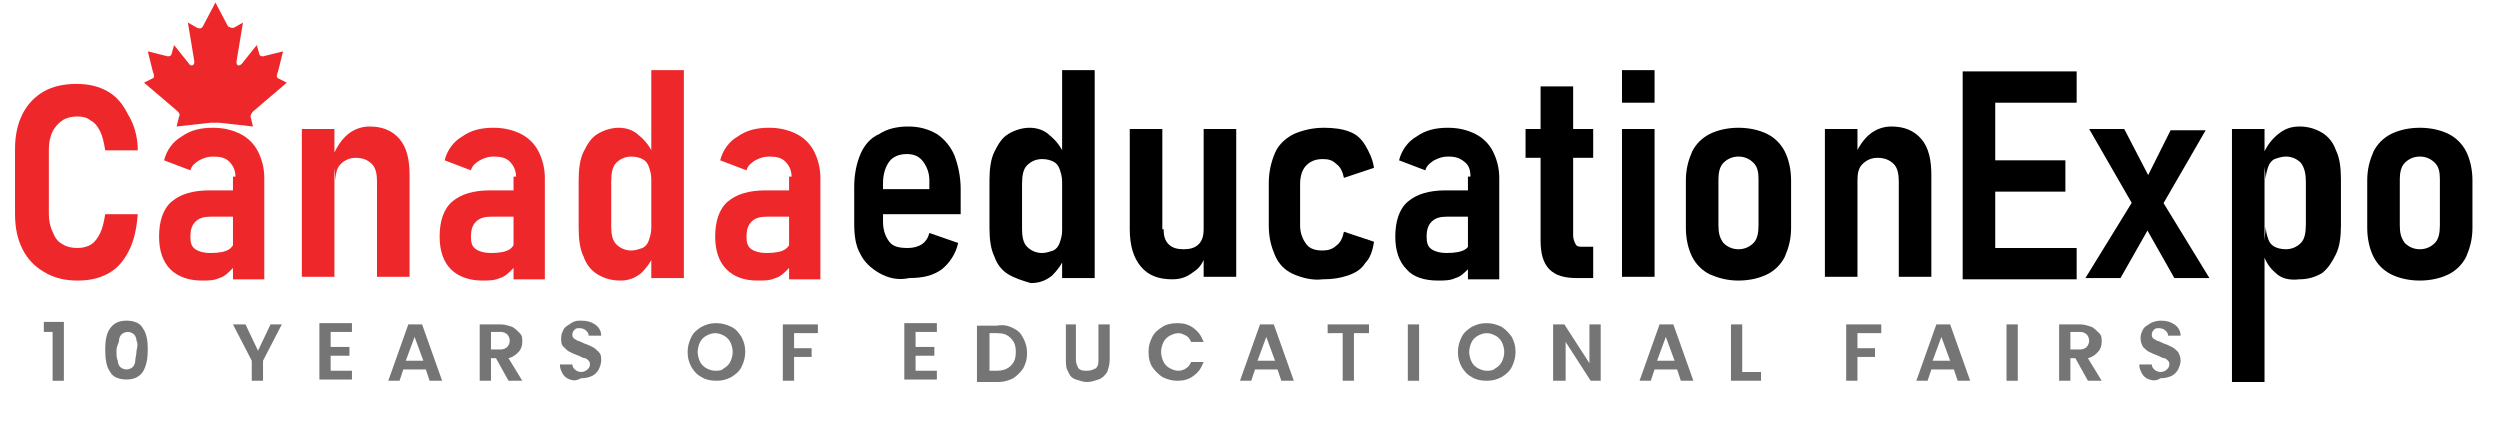 <?xml version="1.0" encoding="utf-8"?>
<!-- Generator: Adobe Illustrator 27.6.1, SVG Export Plug-In . SVG Version: 6.00 Build 0)  -->
<svg version="1.1" id="Layer_1" xmlns="http://www.w3.org/2000/svg" xmlns:xlink="http://www.w3.org/1999/xlink" x="0px" y="0px"
	 viewBox="0 0 199.6 34.6" style="enable-background:new 0 0 199.6 34.6;" xml:space="preserve">
<style type="text/css">
	.st0{fill-rule:evenodd;clip-rule:evenodd;fill:#ED272A;}
	.st1{fill:#ED272A;}
	.st2{fill:#757575;}
</style>
<path class="st0" d="M20.2,8.9l2.7-2.3l-0.6-0.3c-0.3-0.1-0.2-0.3-0.1-0.6l0.4-1.6l-1.6,0.4c-0.2,0-0.3-0.1-0.3-0.2l-0.2-0.7
	l-1.2,1.5c-0.2,0.2-0.5,0.2-0.4-0.3l0.5-3l-0.7,0.4c-0.2,0.1-0.5-0.1-0.5-0.1l-1-1.9l-1,1.9c-0.1,0.2-0.3,0.2-0.5,0.1L15,1.8l0.5,3
	c0.1,0.5-0.3,0.5-0.4,0.3l-1.2-1.5l-0.2,0.7c0,0.1-0.1,0.2-0.3,0.2l-1.6-0.4l0.4,1.6c0.1,0.3,0.2,0.5-0.1,0.6l-0.6,0.3l2.7,2.3
	c0.1,0.1,0.2,0.3,0.1,0.4l-0.2,0.8c0.9-0.1,1.8-0.2,2.7-0.3c0,0,0.1,0,0.1,0c0.1,0,0.2,0,0.3,0c0.1,0,0.1,0,0.2,0c0,0,0.1,0,0.1,0
	c0.9,0.1,1.8,0.2,2.7,0.3l-0.2-0.8C20,9.2,20.1,9,20.2,8.9z"/>
<path d="M156.7,5.7h2.6v16.6h-2.6V5.7z M157.9,5.7h7.9v2.5h-7.9V5.7z M157.9,12.8h7v2.5h-7V12.8z M157.9,19.8h7.9v2.5h-7.9V19.8z"/>
<path class="st1" d="M3.5,21.7c-0.7-0.4-1.3-1-1.7-1.8c-0.4-0.8-0.6-1.7-0.6-2.8v-5.2c0-1.1,0.2-2,0.6-2.8c0.4-0.8,1-1.4,1.7-1.8
	c0.7-0.4,1.6-0.6,2.6-0.6c1,0,1.8,0.2,2.5,0.6c0.7,0.4,1.2,1,1.6,1.8C10.7,9.9,11,10.9,11,12H8.4c-0.1-0.6-0.2-1.1-0.4-1.5
	c-0.2-0.4-0.4-0.7-0.8-0.9C7,9.4,6.6,9.3,6.2,9.3C5.7,9.3,5.3,9.4,5,9.6c-0.3,0.2-0.6,0.5-0.8,0.9c-0.2,0.4-0.3,0.9-0.3,1.4v5.2
	c0,0.5,0.1,1,0.3,1.4C4.4,19,4.6,19.3,5,19.5c0.3,0.2,0.7,0.3,1.2,0.3c0.4,0,0.8-0.1,1.1-0.3C7.6,19.3,7.8,19,8,18.6
	c0.2-0.4,0.3-0.9,0.4-1.5H11c-0.1,1.2-0.3,2.1-0.7,2.9c-0.4,0.8-0.9,1.4-1.6,1.8c-0.7,0.4-1.5,0.6-2.5,0.6
	C5.2,22.4,4.3,22.2,3.5,21.7z"/>
<path class="st1" d="M13.6,21.5c-0.6-0.6-0.9-1.5-0.9-2.6c0-1.2,0.3-2.2,1-2.8c0.7-0.6,1.7-0.9,3-0.9h2.2l0.2,2.1h-2.3
	c-0.5,0-0.9,0.1-1.2,0.4c-0.3,0.3-0.4,0.7-0.4,1.2c0,0.5,0.1,0.8,0.4,1c0.3,0.2,0.7,0.3,1.2,0.3c0.7,0,1.2-0.1,1.5-0.3
	c0.3-0.2,0.5-0.6,0.5-1l0.2,1.4c-0.1,0.5-0.2,0.9-0.5,1.2c-0.3,0.3-0.6,0.6-1,0.7c-0.4,0.2-0.9,0.2-1.4,0.2
	C15.1,22.4,14.2,22.1,13.6,21.5z M18.8,14.1c0-0.5-0.2-0.9-0.5-1.2c-0.3-0.3-0.7-0.4-1.3-0.4c-0.4,0-0.7,0.1-1.1,0.3
	c-0.3,0.2-0.6,0.4-0.7,0.8l-2.1-0.8c0.2-0.8,0.7-1.5,1.4-1.9c0.7-0.5,1.5-0.7,2.5-0.7c0.9,0,1.6,0.2,2.2,0.5
	c0.6,0.3,1.1,0.8,1.4,1.4c0.3,0.6,0.5,1.3,0.5,2.1v8.1h-2.5V14.1z"/>
<path class="st1" d="M24.1,10.3h2.6v11.8h-2.6V10.3z M30.1,14.5c0-0.6-0.1-1.1-0.4-1.4c-0.3-0.3-0.7-0.5-1.3-0.5
	c-0.5,0-0.9,0.2-1.2,0.5c-0.3,0.3-0.4,0.7-0.4,1.3l-0.2-2c0.3-0.7,0.7-1.3,1.2-1.7c0.5-0.4,1.1-0.6,1.7-0.6c1,0,1.8,0.3,2.4,1
	c0.6,0.7,0.8,1.7,0.8,2.9v8.1h-2.6V14.5z"/>
<path class="st1" d="M36,21.5c-0.6-0.6-0.9-1.5-0.9-2.6c0-1.2,0.3-2.2,1-2.8c0.7-0.6,1.7-0.9,3-0.9h2.2l0.2,2.1h-2.3
	c-0.5,0-0.9,0.1-1.2,0.4c-0.3,0.3-0.4,0.7-0.4,1.2c0,0.5,0.1,0.8,0.4,1c0.3,0.2,0.7,0.3,1.2,0.3c0.7,0,1.2-0.1,1.5-0.3
	c0.3-0.2,0.5-0.6,0.5-1l0.2,1.4c-0.1,0.5-0.2,0.9-0.5,1.2c-0.3,0.3-0.6,0.6-1,0.7c-0.4,0.2-0.9,0.2-1.4,0.2
	C37.5,22.4,36.6,22.1,36,21.5z M41.2,14.1c0-0.5-0.2-0.9-0.5-1.2c-0.3-0.3-0.7-0.4-1.3-0.4c-0.4,0-0.7,0.1-1.1,0.3
	c-0.3,0.2-0.6,0.4-0.7,0.8l-2.1-0.8c0.2-0.8,0.7-1.5,1.4-1.9c0.7-0.5,1.5-0.7,2.5-0.7c0.9,0,1.6,0.2,2.2,0.5
	c0.6,0.3,1.1,0.8,1.4,1.4c0.3,0.6,0.5,1.3,0.5,2.1v8.1h-2.5V14.1z"/>
<path class="st1" d="M47.7,21.9c-0.5-0.3-0.9-0.8-1.1-1.4c-0.3-0.6-0.4-1.4-0.4-2.3v-3.8c0-0.9,0.1-1.7,0.4-2.3
	c0.3-0.6,0.6-1.1,1.1-1.4c0.5-0.3,1.1-0.5,1.7-0.5c0.6,0,1.2,0.2,1.6,0.6c0.5,0.4,0.9,0.9,1.2,1.6L52,14.3c0-0.4-0.1-0.7-0.2-1
	c-0.1-0.3-0.3-0.5-0.5-0.6c-0.2-0.1-0.5-0.2-0.9-0.2c-0.5,0-0.9,0.2-1.2,0.5c-0.3,0.3-0.4,0.8-0.4,1.5v3.6c0,0.6,0.1,1.1,0.4,1.4
	c0.3,0.3,0.7,0.5,1.2,0.5c0.3,0,0.6-0.1,0.9-0.2c0.2-0.1,0.4-0.3,0.5-0.6c0.1-0.3,0.2-0.6,0.2-1l0.2,2.1c-0.2,0.6-0.6,1.1-1,1.5
	c-0.5,0.4-1,0.6-1.7,0.6C48.8,22.4,48.2,22.2,47.7,21.9z M52,5.6h2.6v16.6H52V5.6z"/>
<path class="st1" d="M58,21.5c-0.6-0.6-0.9-1.5-0.9-2.6c0-1.2,0.3-2.2,1-2.8c0.7-0.6,1.7-0.9,3-0.9h2.2l0.2,2.1h-2.3
	c-0.5,0-0.9,0.1-1.2,0.4c-0.3,0.3-0.4,0.7-0.4,1.2c0,0.5,0.1,0.8,0.4,1c0.3,0.2,0.7,0.3,1.2,0.3c0.7,0,1.2-0.1,1.5-0.3
	c0.3-0.2,0.5-0.6,0.5-1l0.2,1.4c-0.1,0.5-0.2,0.9-0.5,1.2c-0.3,0.3-0.6,0.6-1,0.7c-0.4,0.2-0.9,0.2-1.4,0.2
	C59.4,22.4,58.6,22.1,58,21.5z M63.2,14.1c0-0.5-0.2-0.9-0.5-1.2c-0.3-0.3-0.7-0.4-1.3-0.4c-0.4,0-0.7,0.1-1.1,0.3
	c-0.3,0.2-0.6,0.4-0.7,0.8l-2.1-0.8c0.2-0.8,0.7-1.5,1.4-1.9c0.7-0.5,1.5-0.7,2.5-0.7c0.9,0,1.6,0.2,2.2,0.5
	c0.6,0.3,1.1,0.8,1.4,1.4c0.3,0.6,0.5,1.3,0.5,2.1v8.1h-2.5V14.1z"/>
<path d="M70.2,21.8c-0.7-0.4-1.2-0.9-1.5-1.5c-0.4-0.7-0.5-1.5-0.5-2.5v-2.9c0-1,0.2-1.9,0.5-2.6c0.3-0.7,0.8-1.3,1.5-1.6
	c0.6-0.4,1.4-0.6,2.3-0.6c0.9,0,1.6,0.2,2.3,0.6c0.6,0.4,1.1,1,1.4,1.7c0.3,0.8,0.5,1.7,0.5,2.7v2h-6.7v-2h4.2l0-0.7
	c0-0.6-0.2-1.1-0.5-1.5c-0.3-0.4-0.7-0.6-1.3-0.6c-0.6,0-1.1,0.2-1.4,0.6c-0.3,0.4-0.5,1-0.5,1.7v3.1c0,0.7,0.2,1.2,0.5,1.6
	c0.3,0.4,0.8,0.5,1.5,0.5c0.4,0,0.8-0.1,1.1-0.3c0.3-0.2,0.5-0.5,0.6-0.9l2.3,0.8c-0.2,0.9-0.7,1.6-1.3,2.1
	c-0.7,0.5-1.5,0.7-2.6,0.7C71.7,22.4,70.9,22.2,70.2,21.8z"/>
<path d="M80.5,21.9c-0.5-0.3-0.9-0.8-1.1-1.4c-0.3-0.6-0.4-1.4-0.4-2.3v-3.8c0-0.9,0.1-1.7,0.4-2.3c0.3-0.6,0.6-1.1,1.1-1.4
	c0.5-0.3,1.1-0.5,1.7-0.5c0.6,0,1.2,0.2,1.6,0.6c0.5,0.4,0.9,0.9,1.2,1.6l-0.2,2.1c0-0.4-0.1-0.7-0.2-1c-0.1-0.3-0.3-0.5-0.5-0.6
	c-0.2-0.1-0.5-0.2-0.9-0.2c-0.5,0-0.9,0.2-1.2,0.5c-0.3,0.3-0.4,0.8-0.4,1.5v3.6c0,0.6,0.1,1.1,0.4,1.4c0.3,0.3,0.7,0.5,1.2,0.5
	c0.3,0,0.6-0.1,0.9-0.2c0.2-0.1,0.4-0.3,0.5-0.6c0.1-0.3,0.2-0.6,0.2-1l0.2,2.1c-0.2,0.6-0.6,1.1-1,1.5c-0.5,0.4-1,0.6-1.7,0.6
	C81.6,22.4,81,22.2,80.5,21.9z M84.8,5.6h2.6v16.6h-2.6V5.6z"/>
<path d="M92.9,18.3c0,0.5,0.1,0.9,0.4,1.2c0.3,0.3,0.7,0.4,1.2,0.4c0.5,0,0.9-0.1,1.2-0.4c0.3-0.3,0.4-0.7,0.4-1.2l0.2,1.9
	c-0.2,0.7-0.5,1.2-1,1.5c-0.5,0.4-1,0.6-1.7,0.6c-1.1,0-1.9-0.3-2.5-1c-0.6-0.7-0.9-1.7-0.9-3v-8h2.6V18.3z M96.1,10.3h2.6v11.8
	h-2.6V10.3z"/>
<path d="M103.3,21.9c-0.7-0.3-1.2-0.8-1.5-1.5c-0.3-0.7-0.5-1.4-0.5-2.4v-3.4c0-0.9,0.2-1.7,0.5-2.4c0.3-0.7,0.9-1.2,1.5-1.5
	c0.7-0.3,1.5-0.5,2.4-0.5c0.8,0,1.5,0.1,2,0.3c0.6,0.2,1,0.6,1.3,1.1c0.3,0.5,0.6,1.1,0.7,1.8l-2.4,0.8c-0.1-0.5-0.3-0.9-0.6-1.1
	c-0.3-0.3-0.6-0.4-1.1-0.4c-0.6,0-1,0.2-1.3,0.5c-0.3,0.3-0.5,0.8-0.5,1.5v3.3c0,0.6,0.2,1.1,0.5,1.5s0.8,0.5,1.3,0.5
	c0.4,0,0.8-0.1,1.1-0.4c0.3-0.2,0.5-0.6,0.6-1.1l2.4,0.8c-0.1,0.7-0.3,1.3-0.7,1.7c-0.3,0.5-0.8,0.8-1.4,1c-0.6,0.2-1.2,0.3-2,0.3
	C104.8,22.4,104,22.2,103.3,21.9z"/>
<path d="M112.3,21.5c-0.6-0.6-0.9-1.5-0.9-2.6c0-1.2,0.3-2.2,1-2.8c0.7-0.6,1.7-0.9,3-0.9h2.2l0.2,2.1h-2.3c-0.5,0-0.9,0.1-1.2,0.4
	c-0.3,0.3-0.4,0.7-0.4,1.2c0,0.5,0.1,0.8,0.4,1c0.3,0.2,0.7,0.3,1.2,0.3c0.7,0,1.2-0.1,1.5-0.3c0.3-0.2,0.5-0.6,0.5-1l0.2,1.4
	c-0.1,0.5-0.2,0.9-0.5,1.2s-0.6,0.6-1,0.7c-0.4,0.2-0.9,0.2-1.4,0.2C113.7,22.4,112.8,22.1,112.3,21.5z M117.4,14.1
	c0-0.5-0.1-0.9-0.5-1.2s-0.7-0.4-1.3-0.4c-0.4,0-0.7,0.1-1.1,0.3c-0.3,0.2-0.6,0.4-0.7,0.8l-2.1-0.8c0.2-0.8,0.7-1.5,1.4-1.9
	c0.7-0.5,1.5-0.7,2.5-0.7c0.9,0,1.6,0.2,2.2,0.5c0.6,0.3,1.1,0.8,1.4,1.4c0.3,0.6,0.5,1.3,0.5,2.1v8.1h-2.5V14.1z"/>
<path d="M121.8,10.3h5.4v2.3h-5.4V10.3z M123.7,21.5c-0.5-0.5-0.7-1.3-0.7-2.3V6.9h2.6v11.9c0,0.3,0.1,0.5,0.2,0.7
	c0.1,0.2,0.3,0.2,0.5,0.2h0.9v2.5h-1.3C124.9,22.2,124.2,22,123.7,21.5z"/>
<path d="M129.5,5.6h2.6v2.6h-2.6V5.6z M129.5,10.3h2.6v11.8h-2.6V10.3z"/>
<path d="M136.5,21.9c-0.6-0.3-1.1-0.8-1.4-1.4c-0.3-0.6-0.5-1.4-0.5-2.3v-3.8c0-0.9,0.2-1.6,0.5-2.3c0.3-0.6,0.8-1.1,1.4-1.4
	c0.6-0.3,1.4-0.5,2.3-0.5c0.9,0,1.7,0.2,2.3,0.5c0.6,0.3,1.1,0.8,1.4,1.4c0.3,0.6,0.5,1.4,0.5,2.3v3.8c0,0.9-0.2,1.6-0.5,2.3
	c-0.3,0.6-0.8,1.1-1.4,1.4c-0.6,0.3-1.4,0.5-2.3,0.5C137.9,22.4,137.2,22.2,136.5,21.9z M140,19.4c0.3-0.3,0.4-0.8,0.4-1.4v-3.7
	c0-0.6-0.1-1-0.4-1.3c-0.3-0.3-0.7-0.5-1.2-0.5c-0.5,0-0.9,0.2-1.2,0.5c-0.3,0.3-0.4,0.8-0.4,1.3v3.7c0,0.6,0.1,1,0.4,1.4
	c0.3,0.3,0.7,0.5,1.2,0.5C139.3,19.9,139.7,19.7,140,19.4z"/>
<path d="M145.7,10.3h2.6v11.8h-2.6V10.3z M151.6,14.5c0-0.6-0.1-1.1-0.4-1.4c-0.3-0.3-0.7-0.5-1.3-0.5c-0.5,0-0.9,0.2-1.2,0.5
	c-0.3,0.3-0.4,0.7-0.4,1.3l-0.2-2c0.3-0.7,0.7-1.3,1.2-1.7c0.5-0.4,1.1-0.6,1.7-0.6c1,0,1.8,0.3,2.4,1c0.6,0.7,0.8,1.7,0.8,2.9v8.1
	h-2.6V14.5z"/>
<path d="M170.5,15.7l1.3,2.1l-2.5,4.4h-2.8L170.5,15.7z M170.6,16.9l-3.8-6.6h2.8l2.7,5.2l4.1,6.7h-2.8L170.6,16.9z M171.2,14.6
	l2.1-4.2h2.8l-3.7,6.4L171.2,14.6z"/>
<path d="M178.2,10.3h2.6v20.2h-2.6V10.3z M181.7,21.8c-0.5-0.4-0.8-0.9-1-1.5l0.2-2.2c0,0.4,0.1,0.7,0.2,1c0.1,0.3,0.3,0.5,0.5,0.6
	c0.2,0.1,0.5,0.2,0.9,0.2c0.5,0,0.9-0.2,1.2-0.5c0.3-0.3,0.4-0.8,0.4-1.5v-3.4c0-0.6-0.1-1.1-0.4-1.5c-0.3-0.3-0.7-0.5-1.2-0.5
	c-0.3,0-0.6,0.1-0.9,0.2c-0.2,0.1-0.4,0.3-0.5,0.6c-0.1,0.3-0.2,0.6-0.2,1l-0.2-2c0.3-0.7,0.7-1.2,1.2-1.6c0.5-0.4,1-0.6,1.7-0.6
	c0.7,0,1.3,0.2,1.8,0.5c0.5,0.3,0.9,0.8,1.1,1.4c0.3,0.6,0.4,1.4,0.4,2.3v3.7c0,0.9-0.1,1.7-0.4,2.3c-0.3,0.6-0.6,1.1-1.1,1.5
	c-0.5,0.3-1.1,0.5-1.8,0.5C182.7,22.4,182.1,22.2,181.7,21.8z"/>
<path d="M190.9,21.9c-0.6-0.3-1.1-0.8-1.4-1.4c-0.3-0.6-0.5-1.4-0.5-2.3v-3.8c0-0.9,0.2-1.6,0.5-2.3c0.3-0.6,0.8-1.1,1.4-1.4
	c0.6-0.3,1.4-0.5,2.3-0.5c0.9,0,1.7,0.2,2.3,0.5c0.6,0.3,1.1,0.8,1.4,1.4c0.3,0.6,0.5,1.4,0.5,2.3v3.8c0,0.9-0.2,1.6-0.5,2.3
	c-0.3,0.6-0.8,1.1-1.4,1.4c-0.6,0.3-1.4,0.5-2.3,0.5C192.3,22.4,191.5,22.2,190.9,21.9z M194.4,19.4c0.3-0.3,0.4-0.8,0.4-1.4v-3.7
	c0-0.6-0.1-1-0.4-1.3c-0.3-0.3-0.7-0.5-1.2-0.5c-0.5,0-0.9,0.2-1.2,0.5c-0.3,0.3-0.4,0.8-0.4,1.3v3.7c0,0.6,0.1,1,0.4,1.4
	c0.3,0.3,0.7,0.5,1.2,0.5C193.7,19.9,194.1,19.7,194.4,19.4z"/>
<g>
	<g>
		<path class="st2" d="M3.5,26.5v-0.8h1.6v4.7H4.2v-3.9H3.5z"/>
		<path class="st2" d="M8.8,26.2c0.3-0.4,0.7-0.6,1.3-0.6s1.1,0.2,1.3,0.6c0.3,0.4,0.4,1,0.4,1.7c0,0.7-0.1,1.3-0.4,1.8
			c-0.3,0.4-0.7,0.6-1.3,0.6s-1.1-0.2-1.3-0.6c-0.3-0.4-0.4-1-0.4-1.8C8.4,27.2,8.5,26.6,8.8,26.2z M10.9,27.2
			c0-0.2-0.1-0.4-0.2-0.5s-0.3-0.2-0.5-0.2c-0.2,0-0.4,0.1-0.5,0.2s-0.2,0.3-0.2,0.5S9.3,27.6,9.3,28c0,0.3,0,0.6,0.1,0.8
			c0,0.2,0.1,0.4,0.2,0.5c0.1,0.1,0.3,0.2,0.5,0.2c0.2,0,0.4-0.1,0.5-0.2c0.1-0.1,0.2-0.3,0.2-0.5c0-0.2,0.1-0.5,0.1-0.8
			C11,27.6,11,27.4,10.9,27.2z"/>
		<path class="st2" d="M22.5,25.9L21,28.8v1.6h-0.9v-1.6l-1.5-2.9h1l1,2.1l1-2.1H22.5z"/>
		<path class="st2" d="M26.4,26.6v1.1h1.5v0.7h-1.5v1.2h1.7v0.7h-2.6v-4.5h2.6v0.7H26.4z"/>
		<path class="st2" d="M34,29.5h-1.8l-0.3,0.9H31l1.6-4.5h1.1l1.6,4.5h-1L34,29.5z M33.8,28.8l-0.7-1.9l-0.7,1.9H33.8z"/>
		<path class="st2" d="M40.6,30.4l-1-1.8h-0.4v1.8h-0.9v-4.5H40c0.3,0,0.6,0.1,0.9,0.2c0.2,0.1,0.4,0.3,0.6,0.5s0.2,0.4,0.2,0.7
			c0,0.3-0.1,0.6-0.3,0.8c-0.2,0.2-0.4,0.4-0.8,0.5l1.1,1.8H40.6z M39.2,27.9h0.8c0.2,0,0.4-0.1,0.5-0.2s0.2-0.3,0.2-0.5
			c0-0.2-0.1-0.4-0.2-0.5c-0.1-0.1-0.3-0.2-0.5-0.2h-0.8V27.9z"/>
		<path class="st2" d="M45.5,30.3c-0.3-0.1-0.5-0.3-0.6-0.5c-0.1-0.2-0.2-0.4-0.2-0.7h1c0,0.2,0.1,0.3,0.2,0.4
			c0.1,0.1,0.3,0.2,0.5,0.2c0.2,0,0.4-0.1,0.5-0.2c0.1-0.1,0.2-0.2,0.2-0.4c0-0.1,0-0.2-0.1-0.3s-0.2-0.2-0.3-0.2s-0.3-0.1-0.5-0.2
			c-0.3-0.1-0.5-0.2-0.7-0.3c-0.2-0.1-0.3-0.2-0.5-0.4s-0.2-0.4-0.2-0.7c0-0.3,0.1-0.5,0.2-0.7c0.1-0.2,0.3-0.3,0.6-0.5
			s0.5-0.2,0.8-0.2c0.5,0,0.8,0.1,1.1,0.3c0.3,0.2,0.5,0.5,0.5,0.9h-1c0-0.2-0.1-0.3-0.2-0.4c-0.1-0.1-0.3-0.2-0.5-0.2
			c-0.2,0-0.3,0-0.4,0.1s-0.2,0.2-0.2,0.4c0,0.1,0,0.2,0.1,0.3c0.1,0.1,0.2,0.1,0.3,0.2c0.1,0,0.3,0.1,0.5,0.2
			c0.3,0.1,0.5,0.2,0.7,0.3c0.2,0.1,0.3,0.2,0.5,0.4s0.2,0.4,0.2,0.7c0,0.2-0.1,0.5-0.2,0.7c-0.1,0.2-0.3,0.4-0.5,0.5
			c-0.2,0.1-0.5,0.2-0.9,0.2C46,30.4,45.8,30.4,45.5,30.3z"/>
		<path class="st2" d="M56,30.1c-0.4-0.2-0.6-0.5-0.8-0.8c-0.2-0.4-0.3-0.7-0.3-1.2c0-0.4,0.1-0.8,0.3-1.2c0.2-0.4,0.5-0.6,0.8-0.8
			c0.4-0.2,0.7-0.3,1.2-0.3c0.4,0,0.8,0.1,1.2,0.3c0.4,0.2,0.6,0.5,0.8,0.8c0.2,0.4,0.3,0.7,0.3,1.2c0,0.4-0.1,0.8-0.3,1.2
			c-0.2,0.4-0.5,0.6-0.8,0.8c-0.4,0.2-0.7,0.3-1.2,0.3S56.3,30.3,56,30.1z M57.8,29.4c0.2-0.1,0.4-0.3,0.5-0.5
			c0.1-0.2,0.2-0.5,0.2-0.8c0-0.3-0.1-0.6-0.2-0.8s-0.3-0.4-0.5-0.5c-0.2-0.1-0.4-0.2-0.7-0.2s-0.5,0.1-0.7,0.2
			c-0.2,0.1-0.4,0.3-0.5,0.5c-0.1,0.2-0.2,0.5-0.2,0.8c0,0.3,0.1,0.6,0.2,0.8c0.1,0.2,0.3,0.4,0.5,0.5c0.2,0.1,0.4,0.2,0.7,0.2
			S57.6,29.6,57.8,29.4z"/>
		<path class="st2" d="M65.3,25.9v0.7h-1.9v1.2h1.4v0.7h-1.4v1.9h-0.9v-4.5H65.3z"/>
		<path class="st2" d="M73.1,26.6v1.1h1.5v0.7h-1.5v1.2h1.7v0.7h-2.6v-4.5h2.6v0.7H73.1z"/>
		<path class="st2" d="M80.9,26.2c0.4,0.2,0.6,0.4,0.8,0.8s0.3,0.7,0.3,1.2c0,0.5-0.1,0.8-0.3,1.2c-0.2,0.3-0.5,0.6-0.8,0.8
			c-0.4,0.2-0.8,0.3-1.2,0.3H78v-4.5h1.6C80.1,25.9,80.5,26,80.9,26.2z M80.7,29.2c0.3-0.3,0.4-0.6,0.4-1.1s-0.1-0.8-0.4-1.1
			c-0.3-0.3-0.6-0.4-1.1-0.4h-0.6v3h0.6C80,29.6,80.4,29.5,80.7,29.2z"/>
		<path class="st2" d="M85.9,25.9v2.8c0,0.3,0.1,0.5,0.2,0.7c0.2,0.2,0.4,0.2,0.7,0.2c0.3,0,0.5-0.1,0.7-0.2
			c0.2-0.2,0.2-0.4,0.2-0.7v-2.8h0.9v2.8c0,0.4-0.1,0.7-0.2,1c-0.2,0.3-0.4,0.5-0.7,0.6c-0.3,0.1-0.6,0.2-0.9,0.2
			c-0.3,0-0.6-0.1-0.9-0.2c-0.3-0.1-0.5-0.3-0.6-0.6c-0.2-0.3-0.2-0.6-0.2-1v-2.8H85.9z"/>
		<path class="st2" d="M92,26.9c0.2-0.4,0.5-0.6,0.8-0.8c0.3-0.2,0.7-0.3,1.2-0.3c0.5,0,0.9,0.1,1.3,0.4s0.6,0.6,0.8,1.1h-1
			c-0.1-0.2-0.2-0.4-0.4-0.5s-0.4-0.2-0.6-0.2c-0.3,0-0.5,0.1-0.7,0.2c-0.2,0.1-0.4,0.3-0.5,0.5s-0.2,0.5-0.2,0.8
			c0,0.3,0.1,0.6,0.2,0.8c0.1,0.2,0.3,0.4,0.5,0.5c0.2,0.1,0.4,0.2,0.7,0.2c0.2,0,0.5-0.1,0.6-0.2c0.2-0.1,0.3-0.3,0.4-0.5h1
			c-0.2,0.5-0.4,0.8-0.8,1.1c-0.4,0.3-0.8,0.4-1.3,0.4c-0.4,0-0.8-0.1-1.2-0.3c-0.3-0.2-0.6-0.5-0.8-0.8c-0.2-0.3-0.3-0.7-0.3-1.2
			S91.8,27.3,92,26.9z"/>
		<path class="st2" d="M102,29.5h-1.8l-0.3,0.9H99l1.6-4.5h1.1l1.6,4.5h-1L102,29.5z M101.8,28.8l-0.7-1.9l-0.7,1.9H101.8z"/>
		<path class="st2" d="M109.3,25.9v0.7h-1.2v3.8h-0.9v-3.8H106v-0.7H109.3z"/>
		<path class="st2" d="M113.3,25.9v4.5h-0.9v-4.5H113.3z"/>
		<path class="st2" d="M117.5,30.1c-0.4-0.2-0.6-0.5-0.8-0.8c-0.2-0.4-0.3-0.7-0.3-1.2c0-0.4,0.1-0.8,0.3-1.2
			c0.2-0.4,0.5-0.6,0.8-0.8c0.4-0.2,0.7-0.3,1.2-0.3c0.4,0,0.8,0.1,1.2,0.3c0.3,0.2,0.6,0.5,0.8,0.8c0.2,0.4,0.3,0.7,0.3,1.2
			c0,0.4-0.1,0.8-0.3,1.2c-0.2,0.4-0.5,0.6-0.8,0.8c-0.4,0.2-0.7,0.3-1.2,0.3S117.8,30.3,117.5,30.1z M119.4,29.4
			c0.2-0.1,0.4-0.3,0.5-0.5c0.1-0.2,0.2-0.5,0.2-0.8c0-0.3-0.1-0.6-0.2-0.8s-0.3-0.4-0.5-0.5c-0.2-0.1-0.4-0.2-0.7-0.2
			c-0.3,0-0.5,0.1-0.7,0.2c-0.2,0.1-0.4,0.3-0.5,0.5s-0.2,0.5-0.2,0.8c0,0.3,0.1,0.6,0.2,0.8c0.1,0.2,0.3,0.4,0.5,0.5
			c0.2,0.1,0.4,0.2,0.7,0.2C118.9,29.6,119.2,29.6,119.4,29.4z"/>
		<path class="st2" d="M127.9,30.4H127l-2-3.1v3.1H124v-4.5h0.9l2,3.1v-3.1h0.9V30.4z"/>
		<path class="st2" d="M133.9,29.5h-1.8l-0.3,0.9h-0.9l1.6-4.5h1.1l1.6,4.5h-1L133.9,29.5z M133.7,28.8l-0.7-1.9l-0.7,1.9H133.7z"/>
		<path class="st2" d="M139.1,29.7h1.5v0.7h-2.4v-4.5h0.9V29.7z"/>
		<path class="st2" d="M150.2,25.9v0.7h-1.9v1.2h1.4v0.7h-1.4v1.9h-0.9v-4.5H150.2z"/>
		<path class="st2" d="M156,29.5h-1.8l-0.3,0.9h-0.9l1.6-4.5h1.1l1.6,4.5h-1L156,29.5z M155.7,28.8l-0.7-1.9l-0.7,1.9H155.7z"/>
		<path class="st2" d="M161.1,25.9v4.5h-0.9v-4.5H161.1z"/>
		<path class="st2" d="M166.7,30.4l-1-1.8h-0.4v1.8h-0.9v-4.5h1.7c0.3,0,0.6,0.1,0.9,0.2c0.2,0.1,0.4,0.3,0.6,0.5s0.2,0.4,0.2,0.7
			c0,0.3-0.1,0.6-0.3,0.8c-0.2,0.2-0.4,0.4-0.8,0.5l1.1,1.8H166.7z M165.3,27.9h0.8c0.2,0,0.4-0.1,0.5-0.2s0.2-0.3,0.2-0.5
			c0-0.2-0.1-0.4-0.2-0.5c-0.1-0.1-0.3-0.2-0.5-0.2h-0.8V27.9z"/>
		<path class="st2" d="M171.6,30.3c-0.3-0.1-0.5-0.3-0.6-0.5c-0.1-0.2-0.2-0.4-0.2-0.7h1c0,0.2,0.1,0.3,0.2,0.4
			c0.1,0.1,0.3,0.2,0.5,0.2c0.2,0,0.4-0.1,0.5-0.2c0.1-0.1,0.2-0.2,0.2-0.4c0-0.1,0-0.2-0.1-0.3s-0.2-0.2-0.3-0.2
			c-0.1,0-0.3-0.1-0.5-0.2c-0.3-0.1-0.5-0.2-0.7-0.3s-0.3-0.2-0.5-0.4c-0.1-0.2-0.2-0.4-0.2-0.7c0-0.3,0.1-0.5,0.2-0.7
			c0.1-0.2,0.3-0.3,0.6-0.5c0.2-0.1,0.5-0.2,0.8-0.2c0.5,0,0.8,0.1,1.1,0.3c0.3,0.2,0.5,0.5,0.5,0.9h-1c0-0.2-0.1-0.3-0.2-0.4
			c-0.1-0.1-0.3-0.2-0.5-0.2c-0.2,0-0.3,0-0.4,0.1s-0.2,0.2-0.2,0.4c0,0.1,0,0.2,0.1,0.3c0.1,0.1,0.2,0.1,0.3,0.2
			c0.1,0,0.3,0.1,0.5,0.2c0.3,0.1,0.5,0.2,0.7,0.3c0.2,0.1,0.3,0.2,0.5,0.4c0.1,0.2,0.2,0.4,0.2,0.7c0,0.2-0.1,0.5-0.2,0.7
			c-0.1,0.2-0.3,0.4-0.5,0.5c-0.2,0.1-0.5,0.2-0.9,0.2C172.2,30.4,171.9,30.4,171.6,30.3z"/>
	</g>
</g>
</svg>
